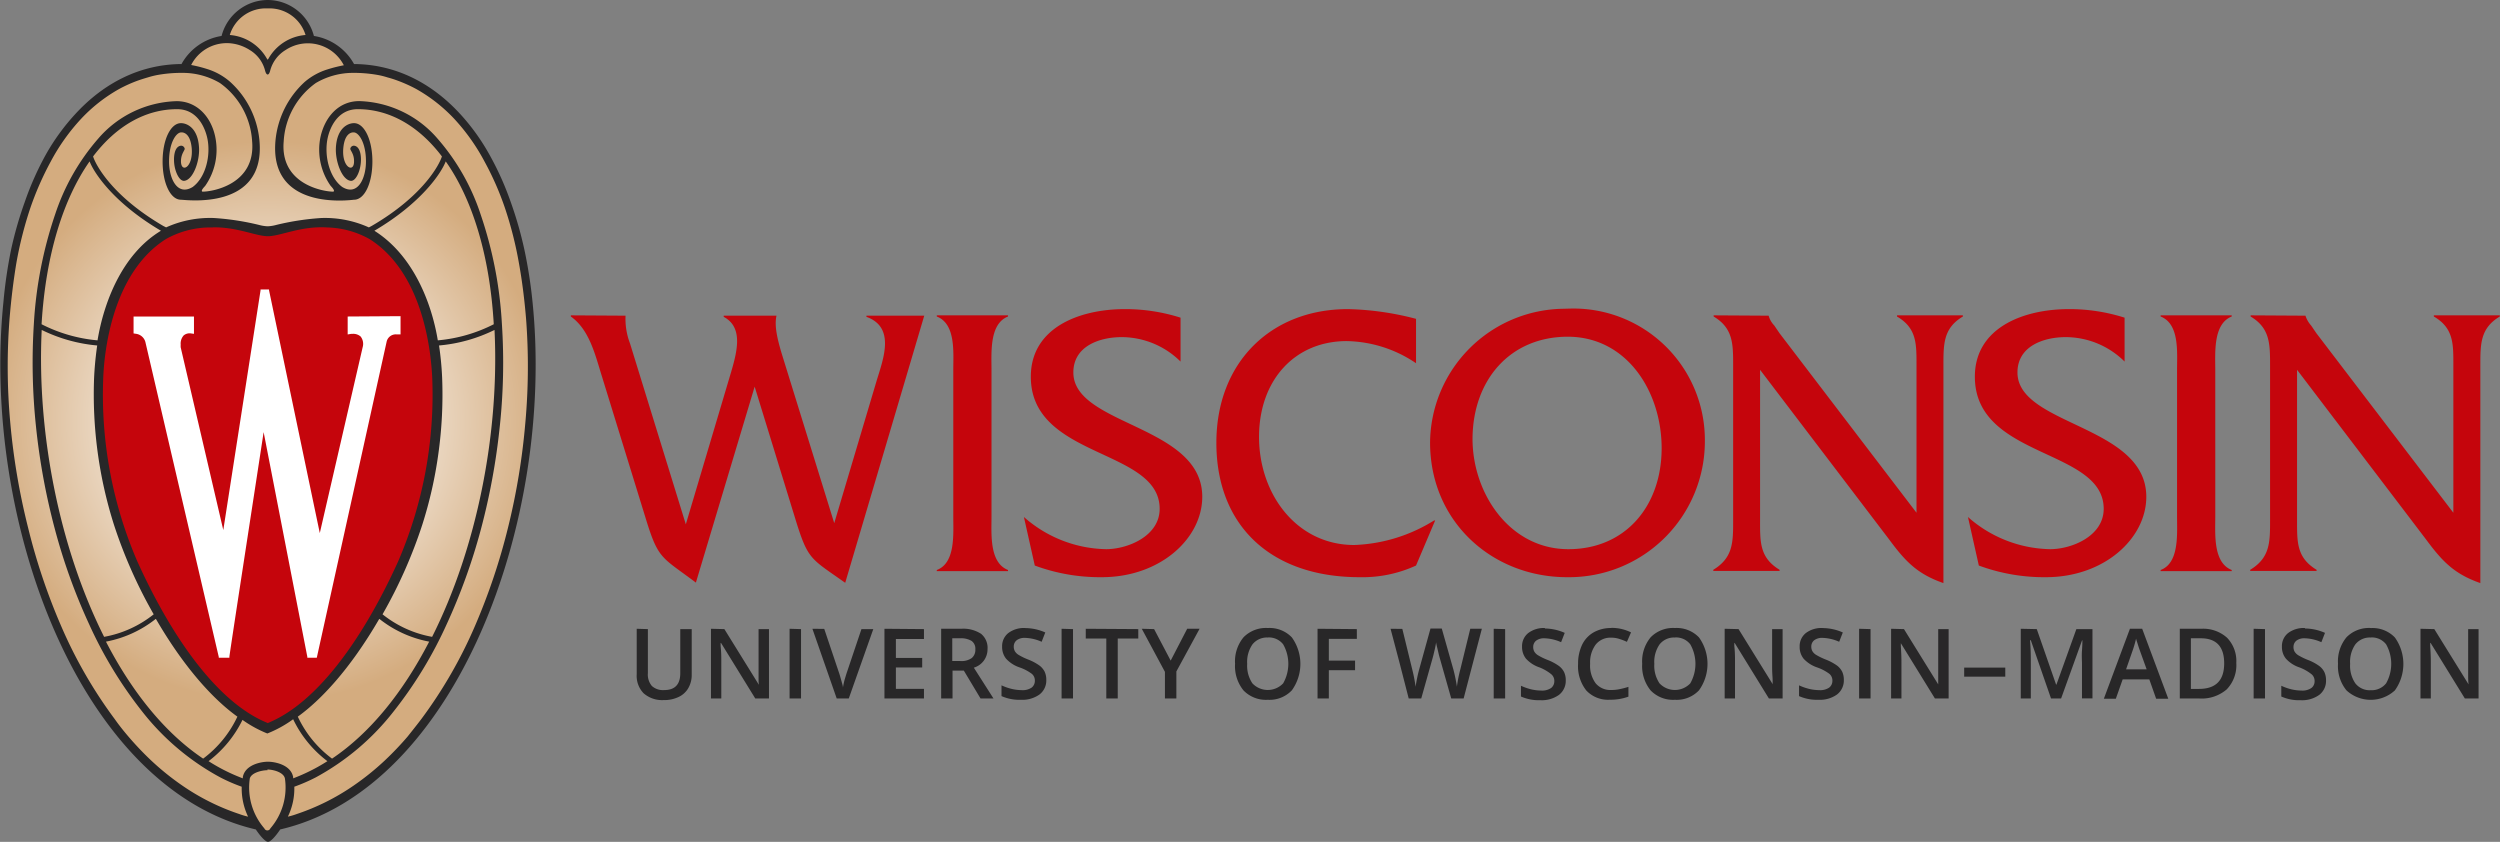 <svg id="Layer_1" data-name="Layer 1" xmlns="http://www.w3.org/2000/svg" xmlns:xlink="http://www.w3.org/1999/xlink" viewBox="0 0 365 122.91"><rect x="0" y="0" width="365" height="122.91" fill="#808080" stroke="none"/><defs><style>.cls-1{fill:none;}.cls-2{clip-path:url(#clip-path);}.cls-3{fill:url(#radial-gradient);}.cls-4{fill:#282728;}.cls-5{fill:#c5050c;}.cls-6{fill:#fff;}</style><clipPath id="clip-path" transform="translate(-67.5 -188.55)"><path class="cls-1" d="M100.16,193.94l-.06.26-.27,0A7.75,7.75,0,0,0,94.37,198c0,.34-.4.35-.53.35-5.67.08-10.91,2.58-15.15,7.22a32.94,32.94,0,0,0-5.29,8,49.71,49.71,0,0,0-3.27,9,65.84,65.84,0,0,0-1.81,10.21c-3.21,31.44,11,70.62,36.53,76.57l.15,0,.09.13a5.38,5.38,0,0,0,1.49,1.63,5.27,5.27,0,0,0,1.48-1.63l.09-.13.15,0c25.52-5.95,39.74-45.12,36.54-76.57a60,60,0,0,0-4.06-16.94l-.33-.78a34.06,34.06,0,0,0-6-9.45,20.72,20.72,0,0,0-15.16-7.22c-.13,0-.5,0-.52-.36a7.77,7.77,0,0,0-5.46-3.72l-.26,0-.07-.26s-1.25-5-6.42-5a6.62,6.62,0,0,0-6.42,5"/></clipPath><radialGradient id="radial-gradient" cx="0.03" cy="0" r="0.98" gradientTransform="translate(105.12 250.14) scale(52.35)" gradientUnits="userSpaceOnUse"><stop offset="0" stop-color="#fff"/><stop offset="0.17" stop-color="#fff"/><stop offset="0.8" stop-color="#d4ac7f"/><stop offset="0.87" stop-color="#d4ac7f"/><stop offset="1" stop-color="#d4ac7f"/></radialGradient></defs><g class="cls-2"><path class="cls-3" d="M100.16,193.94l-.06.26-.27,0A7.75,7.75,0,0,0,94.37,198c0,.34-.4.35-.53.35-5.67.08-10.91,2.58-15.15,7.22a32.94,32.94,0,0,0-5.29,8,49.71,49.71,0,0,0-3.27,9,65.84,65.84,0,0,0-1.81,10.21c-3.21,31.44,11,70.62,36.53,76.57l.15,0,.09.13a5.38,5.38,0,0,0,1.49,1.63,5.27,5.27,0,0,0,1.48-1.63l.09-.13.15,0c25.52-5.95,39.74-45.12,36.54-76.57a60,60,0,0,0-4.06-16.94l-.33-.78a34.06,34.06,0,0,0-6-9.45,20.72,20.72,0,0,0-15.16-7.22c-.13,0-.5,0-.52-.36a7.77,7.77,0,0,0-5.46-3.72l-.26,0-.07-.26s-1.25-5-6.42-5a6.62,6.62,0,0,0-6.42,5" transform="translate(-67.5 -188.55)"/></g><path class="cls-4" d="M106.58,188.55a7,7,0,0,0-6.73,5.25A8.12,8.12,0,0,0,94,197.9h-.13c-5.86.08-11.15,2.67-15.43,7.36A31.69,31.69,0,0,0,74.26,211,43.62,43.62,0,0,0,71.13,218a55.9,55.9,0,0,0-2,6.94A69.61,69.61,0,0,0,68,232.65c-3.24,31.85,11.08,71,36.85,77,.39.59,1.29,1.8,1.78,1.8s1.39-1.21,1.78-1.8c25.76-6,40.09-45.15,36.84-77a69.58,69.58,0,0,0-1.21-7.74,55.94,55.94,0,0,0-2-6.94,43.62,43.62,0,0,0-3.13-6.93,31.17,31.17,0,0,0-4.16-5.78c-4.28-4.69-9.57-7.28-15.44-7.36h-.12a8.14,8.14,0,0,0-5.86-4.1,7,7,0,0,0-6.73-5.25Zm0,1.23a5.5,5.5,0,0,1,5.53,3.88,6.84,6.84,0,0,0-5.43,3.48l-.1.13-.1-.13a6.84,6.84,0,0,0-5.43-3.48,5.49,5.49,0,0,1,5.53-3.88Zm-5.75,5.07a6.33,6.33,0,0,1,3.13,1,4.92,4.92,0,0,1,2.24,3c.09.36.23.58.38.58s.28-.22.37-.58a5,5,0,0,1,2.25-3,5.9,5.9,0,0,1,8.5,2.23,20.16,20.16,0,0,0-2.35.59A9.34,9.34,0,0,0,112,200.5a13.27,13.27,0,0,0-4.28,8.58c-.94,10.3,10.87,8.68,11.47,8.63,1.53,0,2.68-2.4,2.68-5.59s-1.19-5.59-2.68-5.59c-.92,0-2.5.73-2.65,3.59-.1,2,.88,4.67,2.15,4.83.66.09,1.26-1.07,1.44-2.25.17-1,.08-2.63-.83-2.86a.53.53,0,0,0-.65.39c-.07.26.56.71.54,1.89,0,1.76-1.81.88-1.57-1.92.21-2.48,1.48-2.32,1.53-2.32.71,0,1.78,1.47,1.78,4.24,0,2.46-1.19,5.11-3.46,3.73-1.91-1.4-2.66-4.62-2.14-7.11.24-1.14,1.23-4.25,4.41-4.25,4.59,0,8.87,2.41,12.28,6.9-.37,1.2-2.74,5.77-10.26,10.15-.16.08-.4.22-.41.21a15.54,15.54,0,0,0-6.95-1.37,38.11,38.11,0,0,0-6.53,1,5.7,5.7,0,0,1-1.29.21,5.78,5.78,0,0,1-1.3-.21,37.8,37.8,0,0,0-6.53-1,15.57,15.57,0,0,0-7,1.37s-.25-.13-.41-.21c-7.51-4.38-9.88-8.95-10.25-10.15,3.41-4.49,7.69-6.9,12.27-6.9,3.18,0,4.17,3.11,4.41,4.25.53,2.49-.23,5.71-2.14,7.11-2.27,1.38-3.45-1.27-3.45-3.73,0-2.77,1.06-4.24,1.77-4.24.06,0,1.32-.16,1.54,2.32.23,2.8-1.54,3.68-1.57,1.92,0-1.18.61-1.63.54-1.89a.53.53,0,0,0-.65-.39c-.92.23-1,1.83-.84,2.86.19,1.18.79,2.34,1.45,2.25,1.26-.16,2.25-2.83,2.14-4.83-.15-2.86-1.73-3.59-2.64-3.59-1.5,0-2.68,2.4-2.68,5.59s1.15,5.59,2.68,5.59c.59,0,12.4,1.67,11.46-8.63a13.18,13.18,0,0,0-4.28-8.58,9.25,9.25,0,0,0-3.35-1.87,19.55,19.55,0,0,0-2.34-.59,5.83,5.83,0,0,1,5.37-3.19Zm-6.69,4.34a10.69,10.69,0,0,1,5.47,1.48,11.26,11.26,0,0,1,4.7,8.51c.55,6.36-5.93,7.36-7.2,7.35-.19,0-.29-.18.34-.83a9.2,9.2,0,0,0,1.47-7.19c-.61-2.92-2.67-5.2-5.66-5.19a15.67,15.67,0,0,0-11.43,5.48,32.09,32.09,0,0,0-6.29,11.08,60.3,60.3,0,0,0-3.1,16,89.22,89.22,0,0,0,.32,15,96.74,96.74,0,0,0,2.75,14.92,85.64,85.64,0,0,0,5,13.88,61.26,61.26,0,0,0,7.71,12.7,36.44,36.44,0,0,0,11.46,9.68,24.54,24.54,0,0,0,3.11,1.35,9.54,9.54,0,0,0,.93,4.37,10.34,10.34,0,0,1-1.31-.39,33,33,0,0,1-8.27-4.13,38.72,38.72,0,0,1-4.57-3.68,45.35,45.35,0,0,1-3.31-3.48c-.71-.83-1.39-1.68-2-2.55a67.26,67.26,0,0,1-7.85-13.64,89.74,89.74,0,0,1-4.82-14.36A98.79,98.79,0,0,1,69,250.27a90.42,90.42,0,0,1-.1-15.26c.23-2.72.55-5.43,1-8.12a56.31,56.31,0,0,1,2-7.89,44.67,44.67,0,0,1,3-6.85,29.54,29.54,0,0,1,4.44-6.25,23,23,0,0,1,5.58-4.37,20.14,20.14,0,0,1,2.72-1.22c.48-.17,1-.33,1.45-.46a12.28,12.28,0,0,1,1.45-.36,19.81,19.81,0,0,1,3.6-.3Zm24.87,0a19.84,19.84,0,0,1,3.61.3,11,11,0,0,1,1.45.36c.49.13,1,.29,1.45.46a21.33,21.33,0,0,1,2.72,1.22,23.19,23.19,0,0,1,5.58,4.37,29.49,29.49,0,0,1,4.43,6.25,42.79,42.79,0,0,1,3,6.85,55,55,0,0,1,2,7.89c.49,2.69.82,5.4,1.05,8.12a91.48,91.48,0,0,1-.1,15.26,98.79,98.79,0,0,1-2.52,15.28,91.08,91.08,0,0,1-4.82,14.36A67.26,67.26,0,0,1,129,293.55c-.66.87-1.34,1.72-2,2.55a45.48,45.48,0,0,1-3.32,3.48,38.72,38.72,0,0,1-4.57,3.68,33.1,33.1,0,0,1-8.26,4.13,10,10,0,0,1-1.32.39,9.41,9.41,0,0,0,.94-4.37,25.86,25.86,0,0,0,3.11-1.35A36.41,36.41,0,0,0,125,292.38a60.87,60.87,0,0,0,7.72-12.7,86.6,86.6,0,0,0,5-13.88,96.94,96.94,0,0,0,2.74-14.92,87.15,87.15,0,0,0,.32-15,59.51,59.51,0,0,0-3.1-16,31.93,31.93,0,0,0-6.29-11.08,15.7,15.7,0,0,0-11.43-5.49c-3,0-5,2.28-5.66,5.2a9.17,9.17,0,0,0,1.48,7.18c.63.66.53.84.33.84-1.27,0-7.75-1-7.19-7.35a11.25,11.25,0,0,1,4.69-8.51,10.71,10.71,0,0,1,5.47-1.48ZM80.59,212.13c.67,1.75,3.62,6.12,10.41,10.11-5.77,3.47-8.38,10.65-9.26,16a22.21,22.21,0,0,1-8.17-2.35c.61-10.29,3.23-18.37,7-23.76Zm52,0c3.79,5.39,6.4,13.47,7,23.76a22.21,22.21,0,0,1-8.17,2.35c-.88-5.35-3.53-12.39-9.26-16,6.79-4,9.74-8.36,10.41-10.11Zm-59,24.59a22.92,22.92,0,0,0,8.1,2.27c-.29,2-.4,3.62-.45,4.66a62.9,62.9,0,0,0,2.88,21.46,70,70,0,0,0,5.82,13.13,16.16,16.16,0,0,1-7.24,3.29c-6.52-13-9.84-29.71-9.11-44.81Zm66.11,0c.74,15.1-2.59,31.84-9.11,44.81a16.16,16.16,0,0,1-7.24-3.29,70,70,0,0,0,5.82-13.13,61.31,61.31,0,0,0,2.33-10.31,62.16,62.16,0,0,0,.55-11.15,44.79,44.79,0,0,0-.45-4.66,22.78,22.78,0,0,0,8.1-2.27ZM90.26,278.91c4.33,7.46,8.62,11.92,11.9,14.27a16.28,16.28,0,0,1-5,6.13c-5.65-3.79-10.43-9.81-14.19-17.08a16.65,16.65,0,0,0,7.27-3.32Zm32.63,0a16.7,16.7,0,0,0,7.27,3.32c-3.76,7.27-8.53,13.28-14.18,17.08a16.1,16.1,0,0,1-5-6.13c3.27-2.35,7.56-6.81,11.89-14.27Zm129.72,1.33a4.58,4.58,0,0,0-3.55,1.35,5.5,5.5,0,0,0-1.24,3.87,5.62,5.62,0,0,0,1.23,3.89,4.55,4.55,0,0,0,3.54,1.37,4.49,4.49,0,0,0,3.52-1.38,6.62,6.62,0,0,0,0-7.73,4.51,4.51,0,0,0-3.51-1.37Zm59.44,0a4.58,4.58,0,0,0-3.55,1.35,5.5,5.5,0,0,0-1.24,3.87,5.62,5.62,0,0,0,1.23,3.89,4.55,4.55,0,0,0,3.54,1.37,4.48,4.48,0,0,0,3.52-1.38,6.62,6.62,0,0,0,0-7.73,4.51,4.51,0,0,0-3.51-1.37Zm101.59,0a4.58,4.58,0,0,0-3.55,1.35,5.5,5.5,0,0,0-1.24,3.87,5.58,5.58,0,0,0,1.24,3.89,5.22,5.22,0,0,0,7.06,0,6.64,6.64,0,0,0,0-7.73,4.5,4.5,0,0,0-3.51-1.37Zm-196.49,0a3.78,3.78,0,0,0-2.43.73,2.44,2.44,0,0,0-.91,2,2.72,2.72,0,0,0,.57,1.74,4.7,4.7,0,0,0,2,1.29,6.59,6.59,0,0,1,1.78.94,1.27,1.27,0,0,1,.43,1,1.24,1.24,0,0,1-.47,1,2.32,2.32,0,0,1-1.46.37,6.6,6.6,0,0,1-1.46-.18,8.1,8.1,0,0,1-1.48-.52v1.57a6.46,6.46,0,0,0,2.83.54,4.32,4.32,0,0,0,2.71-.77,2.58,2.58,0,0,0,1-2.13,2.79,2.79,0,0,0-.24-1.2,2.62,2.62,0,0,0-.77-.91,7.65,7.65,0,0,0-1.64-.87,8.9,8.9,0,0,1-1.38-.67,1.56,1.56,0,0,1-.55-.53,1.32,1.32,0,0,1-.17-.68,1.17,1.17,0,0,1,.42-.93,1.9,1.9,0,0,1,1.23-.35,6.37,6.37,0,0,1,2.42.57l.53-1.36a7.29,7.29,0,0,0-2.91-.64Zm75.91,0a3.78,3.78,0,0,0-2.43.73,2.44,2.44,0,0,0-.91,2,2.72,2.72,0,0,0,.57,1.74,4.7,4.7,0,0,0,2,1.29A6.59,6.59,0,0,1,294,287a1.27,1.27,0,0,1,.43,1,1.24,1.24,0,0,1-.47,1,2.32,2.32,0,0,1-1.46.37,6.53,6.53,0,0,1-1.46-.18,8.1,8.1,0,0,1-1.48-.52v1.57a6.46,6.46,0,0,0,2.83.54,4.32,4.32,0,0,0,2.71-.77,2.58,2.58,0,0,0,1-2.13,2.79,2.79,0,0,0-.24-1.2,2.62,2.62,0,0,0-.77-.91,7.65,7.65,0,0,0-1.64-.87,8.9,8.9,0,0,1-1.38-.67,1.56,1.56,0,0,1-.55-.53,1.32,1.32,0,0,1-.17-.68,1.17,1.17,0,0,1,.42-.93,1.89,1.89,0,0,1,1.22-.35,6.42,6.42,0,0,1,2.43.57l.53-1.36a7.29,7.29,0,0,0-2.91-.64Zm9.69,0a5.15,5.15,0,0,0-2.59.64,4.18,4.18,0,0,0-1.68,1.82,6.39,6.39,0,0,0-.58,2.78,5.69,5.69,0,0,0,1.2,3.88,4.34,4.34,0,0,0,3.43,1.35,7.68,7.68,0,0,0,2.72-.45v-1.43a11.8,11.8,0,0,1-1.26.33,5.73,5.73,0,0,1-1.26.13,2.78,2.78,0,0,1-2.28-1,4.37,4.37,0,0,1-.79-2.84,4.32,4.32,0,0,1,.82-2.8,2.74,2.74,0,0,1,2.25-1,3.7,3.7,0,0,1,1.21.19,8.23,8.23,0,0,1,1.09.42l.6-1.38a6.35,6.35,0,0,0-2.88-.66Zm30.84,0a3.78,3.78,0,0,0-2.43.73,2.44,2.44,0,0,0-.91,2,2.72,2.72,0,0,0,.57,1.74,4.7,4.7,0,0,0,2,1.29,6.59,6.59,0,0,1,1.78.94,1.27,1.27,0,0,1,.43,1,1.24,1.24,0,0,1-.47,1,2.32,2.32,0,0,1-1.46.37,6.53,6.53,0,0,1-1.46-.18,8.1,8.1,0,0,1-1.48-.52v1.57a6.46,6.46,0,0,0,2.83.54,4.32,4.32,0,0,0,2.71-.77,2.58,2.58,0,0,0,1-2.13,2.79,2.79,0,0,0-.24-1.2,2.62,2.62,0,0,0-.77-.91,7.65,7.65,0,0,0-1.64-.87,9.4,9.4,0,0,1-1.38-.67,1.56,1.56,0,0,1-.55-.53,1.32,1.32,0,0,1-.17-.68,1.17,1.17,0,0,1,.42-.93,1.9,1.9,0,0,1,1.23-.35,6.42,6.42,0,0,1,2.42.57l.53-1.36a7.29,7.29,0,0,0-2.91-.64Zm70.41,0a3.78,3.78,0,0,0-2.43.73,2.44,2.44,0,0,0-.91,2,2.67,2.67,0,0,0,.58,1.74,4.66,4.66,0,0,0,2,1.29A6.59,6.59,0,0,1,405,287a1.27,1.27,0,0,1,.43,1,1.21,1.21,0,0,1-.47,1,2.31,2.31,0,0,1-1.45.37,6.62,6.62,0,0,1-1.47-.18,7.75,7.75,0,0,1-1.47-.52v1.57a6.38,6.38,0,0,0,2.82.54,4.3,4.3,0,0,0,2.71-.77,2.56,2.56,0,0,0,1-2.13,2.79,2.79,0,0,0-.24-1.2,2.52,2.52,0,0,0-.77-.91,7.18,7.18,0,0,0-1.64-.87,10,10,0,0,1-1.38-.67,1.65,1.65,0,0,1-.55-.53,1.32,1.32,0,0,1-.17-.68,1.17,1.17,0,0,1,.42-.93,1.9,1.9,0,0,1,1.23-.35,6.33,6.33,0,0,1,2.42.57l.53-1.36a7.29,7.29,0,0,0-2.91-.64Zm-25.53.11-3.81,10.22h1.75l1-2.83h3.89l1,2.83h1.77l-3.81-10.22Zm-207.17,0v10.18h1.51v-5.29c0-.72,0-1.51-.1-2.37l0-.45h.06l5,8.11h2V280.4h-1.52v5.33c0,.38,0,.9,0,1.58s0,1.05.06,1.16h-.05l-5-8.07Zm11.48,0v10.18h1.67V280.4Zm13.85,0v10.18h5.77v-1.41h-4.1V286h3.84v-1.39H198.3v-2.77h4.1V280.4Zm25.86,0v10.18h1.67V280.4Zm3.53,0v1.43h3v8.75h1.67v-8.75h3V280.4Zm33.84,0v10.18h1.65V286.4h3.83V285h-3.83v-3.18h4.09V280.4Zm10.66,0,1.34,5.08,1.31,5.1H275l1.69-6c.07-.24.15-.59.26-1.06s.18-.86.23-1.16c0,.2.09.54.2,1s.2.88.28,1.15l1.72,6.07h1.81l2.66-10.18h-1.69l-1.45,5.92a18.79,18.79,0,0,0-.5,2.53,23.38,23.38,0,0,0-.51-2.48l-1.7-6h-1.65l-1.66,6c-.08.3-.18.69-.28,1.18s-.18.93-.23,1.32a22.92,22.92,0,0,0-.49-2.52l-1.45-5.93Zm15.06,0v10.18h1.67V280.4Zm33.72,0v10.18h1.51v-5.29c0-.72,0-1.51-.1-2.37l0-.45h.05l5,8.11h2V280.4h-1.53v5.33c0,.38,0,.9.05,1.58s0,1.05.05,1.16h0l-5-8.07Zm19.63,0v10.18h1.67V280.4Zm4.67,0v10.18h1.51v-5.29q0-1.08-.09-2.37l0-.45H345l5,8.11h2V280.4h-1.52v5.33c0,.38,0,.9,0,1.58s0,1.05,0,1.16h0l-5-8.07Zm18.93,0v10.18H364v-4.95c0-1.11,0-2.29-.12-3.55H364l2.95,8.5h1.47l3.06-8.49h.05c0,.17,0,.67-.06,1.48s0,1.47,0,2v5H373V280.4h-2.35l-2.91,8.1h-.05l-2.82-8.1Zm34,0v10.18h1.66V280.4Zm24.36,0v10.18h1.51v-5.29q0-1.08-.09-2.37l0-.45h.06l5,8.11h2V280.4h-1.52v5.33c0,.38,0,.9,0,1.58s.05,1.05.06,1.16h0l-5-8.07Zm-260.43,0V287a3.64,3.64,0,0,0,1,2.76,4.08,4.08,0,0,0,2.94,1,4.78,4.78,0,0,0,2.19-.46A3.15,3.15,0,0,0,168,289a3.82,3.82,0,0,0,.49-2V280.4h-1.67v6.43c0,1.65-.78,2.47-2.35,2.47a2.41,2.41,0,0,1-1.8-.6,2.58,2.58,0,0,1-.58-1.86V280.4Zm25.65,0,3.55,10.18h1.76L195,280.4h-1.73l-2.12,6.3c-.08.23-.18.57-.31,1s-.21.88-.27,1.23c0-.23-.12-.59-.25-1.06s-.24-.87-.35-1.17l-2.13-6.33Zm18.8,0v10.18h1.66v-4.07h1.65l2.44,4.07h1.89l-2.87-4.5a2.8,2.8,0,0,0,2-2.71,2.64,2.64,0,0,0-.94-2.23,4.75,4.75,0,0,0-2.92-.74Zm29.29,0,3.38,6.29v3.89h1.67v-3.95l3.39-6.23h-1.81l-2.41,4.65L236,280.4Zm151.55,0v10.18h2.85a5.61,5.61,0,0,0,4-1.33,5.1,5.1,0,0,0,1.4-3.86,4.89,4.89,0,0,0-1.35-3.68,5.22,5.22,0,0,0-3.78-1.31Zm-133.14,1.27a2.64,2.64,0,0,1,2.23,1,5.76,5.76,0,0,1,0,5.7,3.09,3.09,0,0,1-4.49,0,4.61,4.61,0,0,1-.76-2.85,4.49,4.49,0,0,1,.77-2.84,2.69,2.69,0,0,1,2.26-1Zm59.44,0a2.63,2.63,0,0,1,2.23,1,5.76,5.76,0,0,1,0,5.7,3.09,3.09,0,0,1-4.49,0,4.61,4.61,0,0,1-.76-2.85,4.49,4.49,0,0,1,.77-2.84,2.68,2.68,0,0,1,2.26-1Zm101.59,0a2.63,2.63,0,0,1,2.23,1,5.79,5.79,0,0,1,0,5.7,2.7,2.7,0,0,1-2.24,1,2.66,2.66,0,0,1-2.25-1,4.55,4.55,0,0,1-.76-2.85,4.49,4.49,0,0,1,.76-2.84,2.69,2.69,0,0,1,2.26-1Zm-34.27.12c0,.19.13.48.25.88s.22.69.29.88l1,2.77h-3l.92-2.65a17.09,17.09,0,0,0,.55-1.88Zm8,0h1.44q3.42,0,3.42,3.66c0,2.49-1.22,3.73-3.68,3.73h-1.18v-7.39Zm-180.84,0h1.11a3.07,3.07,0,0,1,1.69.37,1.38,1.38,0,0,1,.57,1.24,1.55,1.55,0,0,1-.53,1.28,2.6,2.6,0,0,1-1.68.43h-1.16v-3.32Zm147.74,4.28v1.32h6v-1.32Zm-251.5,7.54a17.48,17.48,0,0,0,3.76,2.08,17.2,17.2,0,0,0,3.77-2.08,16.73,16.73,0,0,0,5,6.12,26.92,26.92,0,0,1-5,2.51l0-.19c-.36-1.86-2.79-2.24-3.68-2.24s-3.31.38-3.67,2.24l0,.19a26.54,26.54,0,0,1-5-2.51,16.82,16.82,0,0,0,5-6.12Zm3.76,7.34c.88,0,2.4.41,2.57,1.32a9.13,9.13,0,0,1-2.13,7.28.47.47,0,0,1-.87,0,9.13,9.13,0,0,1-2.13-7.28C104.18,301.38,105.7,301,106.57,301Z" transform="translate(-67.5 -188.55)"/><path class="cls-5" d="M98.57,221.76l-.71,0a13.27,13.27,0,0,0-6.16,1.71c-7.86,5-9,16.57-9.13,20.35a61.34,61.34,0,0,0,5,26.74c5.44,12,12,20.45,18.5,23.33l.52.23.52-.23c6.48-2.88,13.06-11.35,18.5-23.33a61.39,61.39,0,0,0,5-26.74c-.16-3.78-1.26-15.34-9.13-20.35a13.32,13.32,0,0,0-6.17-1.71c-3.86-.25-6.73,1.23-8.65,1.28h-.1c-1.81-.05-4.45-1.35-8-1.3Zm197.16,11.87a19.72,19.72,0,0,0-19.44,19.51c0,11.63,9.13,19.68,20,19.68a19.84,19.84,0,0,0,20.12-20,19.19,19.19,0,0,0-19.57-19.22Zm-64,.05c-6.68,0-13.73,2.73-13.73,9.87,0,12,18.81,10.44,18.81,19.29,0,4-4.7,5.89-7.82,5.89a18.58,18.58,0,0,1-12-4.7l1.59,7.09a27.42,27.42,0,0,0,9.79,1.7c8.54,0,14.66-5.67,14.66-11.74,0-10.49-18.82-10.38-18.82-18.15,0-3.91,3.94-5.16,7.06-5.16a12.24,12.24,0,0,1,8.59,3.57v-6.41a26.65,26.65,0,0,0-8.15-1.25Zm32.56,0c-11.22,0-19.2,7.77-19.2,19.52,0,12.14,8,19.62,20.9,19.62a18.73,18.73,0,0,0,8.25-1.7l2.79-6.58h-.16a23.53,23.53,0,0,1-11.65,3.58c-8.42,0-13.9-7.44-13.9-15.77s5.25-14,12.8-14a18.55,18.55,0,0,1,10.12,3.23V235.1a42.44,42.44,0,0,0-9.95-1.42Zm105.27,0c-6.67,0-13.73,2.73-13.73,9.87,0,12,18.81,10.44,18.81,19.29,0,4-4.7,5.89-7.82,5.89a18.58,18.58,0,0,1-12-4.7l1.59,7.09a27.48,27.48,0,0,0,9.8,1.7c8.52,0,14.65-5.67,14.65-11.74,0-10.49-18.81-10.38-18.81-18.15,0-3.91,3.93-5.16,7.05-5.16a12.22,12.22,0,0,1,8.59,3.57v-6.41a26.56,26.56,0,0,0-8.15-1.25Zm-218.72.91v.17c2.73,1.93,3.56,5.62,4.54,8.74l6.45,20.92c1.8,5.85,2.3,5.45,7.27,9.19L177.68,245l6,19.51c1.81,5.84,2.19,5.56,7.22,9.13l11.54-39H194v.17c4.27,1.53,2.46,6.13,1.48,9.36l-6.18,20.76-7.61-24.56c-.76-2.5-1.14-4.31-.82-5.73h-7.71v.17c3,1.59,1.92,5.28.88,8.74l-6.41,21.55-8.14-26.38a10.09,10.09,0,0,1-.66-4.08Zm53.43,0v.17c2.79,1.08,2.41,5.22,2.41,7.83V264c0,2.55.33,6.75-2.41,7.77v.17h10.4v-.17c-2.74-1.08-2.41-5.22-2.41-7.77V242.59c0-2.56-.33-6.75,2.41-7.83v-.17Zm113.42,0v.17c2.85,1.7,2.85,4,2.85,7.15v22.63c0,3.17,0,5.44-2.9,7.2v.17h9.68v-.17c-2.9-1.76-2.85-4-2.85-7.2v-22l18.77,24.67c2.4,3.24,4.1,5.11,8,6.47V241.91c0-3.18,0-5.45,2.84-7.15v-.17h-9.62v.17c2.9,1.7,2.85,4,2.85,7.15v21.5l-20-26.21-.77-1.13a3.39,3.39,0,0,1-.82-1.43v0Zm65.26,0v.17c2.78,1.08,2.4,5.22,2.4,7.83V264c0,2.55.33,6.75-2.4,7.77v.17h10.38v-.17c-2.73-1.08-2.4-5.22-2.4-7.77V242.59c0-2.56-.33-6.75,2.4-7.83v-.17Zm13.14,0v.17c2.84,1.7,2.84,4,2.84,7.15v22.63c0,3.18,0,5.44-2.9,7.2v.17h9.69v-.17c-2.9-1.76-2.85-4-2.85-7.2v-22l18.76,24.67c2.4,3.24,4.11,5.11,8,6.47V241.91c0-3.18,0-5.45,2.84-7.15v-.17h-9.63v.17c2.91,1.7,2.85,4,2.85,7.15v21.5l-20-26.21-.77-1.13a3.87,3.87,0,0,1-.82-1.43v0Zm-99.71,3.12c8.64,0,13.72,8,13.72,16.28,0,8.45-5.3,14.74-13.61,14.74-8.59,0-14-8.16-14-16.1C282.52,244.06,287.94,237.71,296.42,237.71Z" transform="translate(-67.5 -188.55)"/><path class="cls-6" d="M118.26,234.76v2.62l.53-.09H119a1.64,1.64,0,0,1,1.15.39,1.74,1.74,0,0,1,.3,1.56s-5.26,22.8-6.26,27.14c-1.15-5.48-7.41-35.45-7.41-35.45l0-.12h-1.24l0,.13s-4.53,29.17-5.44,35l-6.22-26.68a2.68,2.68,0,0,1,0-.39,1.8,1.8,0,0,1,.43-1.34,1.34,1.34,0,0,1,1-.31l.51.07v-2.53H87v2.47l.39.06a1.64,1.64,0,0,1,1.33,1.17s10.28,44.13,10.72,46l0,.12h1.55l0-.13c0-.31,4.23-27.69,5-32.81l6.38,32.81,0,.13h1.38l10.2-46.15a1.37,1.37,0,0,1,1.43-1.06h.1l.5,0v-2.66Z" transform="translate(-67.5 -188.55)"/></svg>